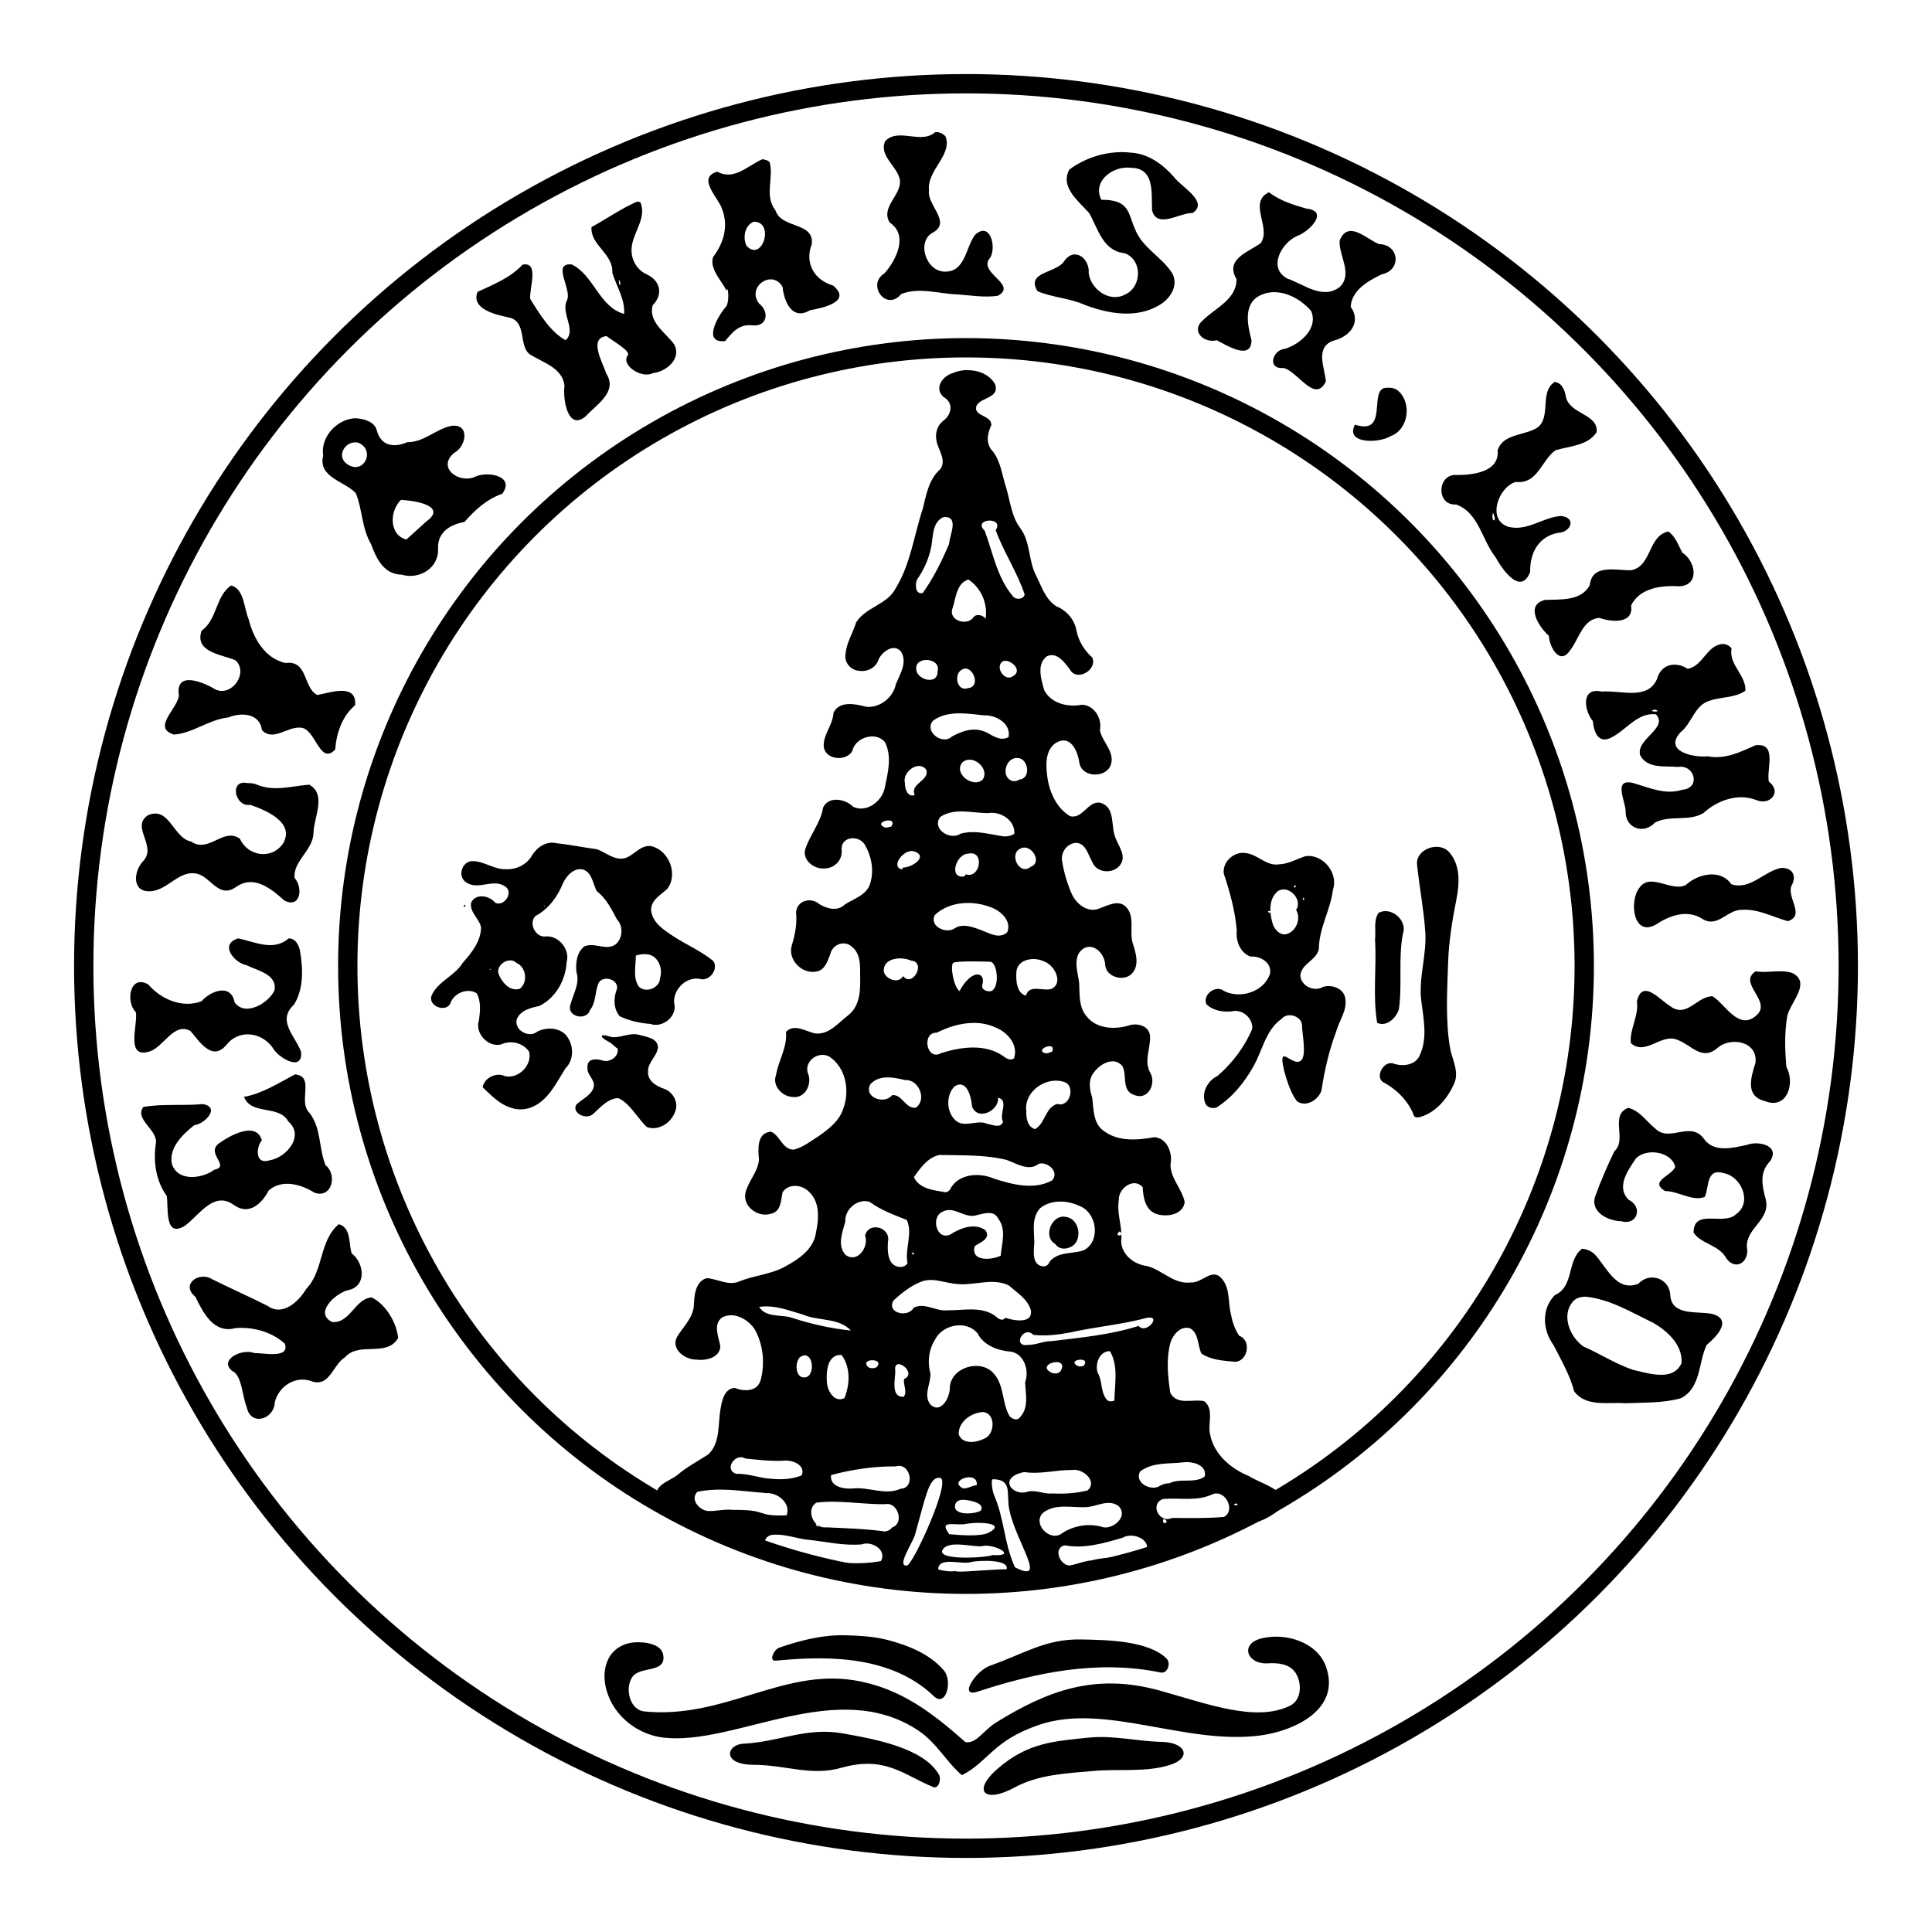 <?xml version="1.0" encoding="UTF-8" standalone="no"?>
<!-- Created with Inkscape (http://www.inkscape.org/) -->
<svg xmlns:inkscape="http://www.inkscape.org/namespaces/inkscape" xmlns:rdf="http://www.w3.org/1999/02/22-rdf-syntax-ns#" xmlns="http://www.w3.org/2000/svg" sodipodi:docname="Logo_of_Kelly_&amp;_Walsh,_Limited2.svg" height="1500" width="1500" version="1.1" xmlns:cc="http://creativecommons.org/ns#" xmlns:dc="http://purl.org/dc/elements/1.1/" inkscape:version="0.91 r13725" viewBox="0 0 1500 1500" xmlns:sodipodi="http://sodipodi.sourceforge.net/DTD/sodipodi-0.dtd">
	<sodipodi:namedview bordercolor="#666666" inkscape:pageshadow="2" guidetolerance="10" pagecolor="#ffffff" gridtolerance="10" inkscape:window-maximized="1" inkscape:zoom="0.62933333" objecttolerance="10" borderopacity="1" inkscape:current-layer="svg2" inkscape:cx="930.45595" inkscape:guide-bbox="true" inkscape:cy="718.55488" inkscape:window-y="-9" inkscape:window-x="-9" inkscape:window-width="1920" showgrid="true" inkscape:pageopacity="0" inkscape:window-height="1001" showguides="true">
		<inkscape:grid type="xygrid"/>
		<sodipodi:guide position="750,1580" inkscape:color="rgb(0,0,255)" inkscape:label="" orientation="1,0"/>
		<sodipodi:guide position="980,750" inkscape:color="rgb(0,0,255)" inkscape:label="" orientation="0,1"/>
	</sodipodi:namedview>
	<title>Logo Of Kelly &amp; Walsh, Limited</title>
	<path inkscape:connector-curvature="0" d="m726.1 102.6c-11.2 9.772-28.08-3.678-38.75 6.804-5.395 11.35 9.273 19.55 11.26 30.06 1.824 11.97-15.22 20.99-7.875 33.32 14.8 9.743 5.117 29.06-3.995 39.4-14.25 8.759 1.433 30.1 12.97 16.09 14.08-5.528 29.24-0.149 43.77 0.314 10.39 0.701 21.1 2.628 31.38 1.017 15.66-8.891-16.54-17.96-6.04-29.58 5.059-8.702-0.323-28.59-11.88-17.58-7.193 9.645-7.485 28.69-23.2 28.43-14.73 0.291-22.87-23.82-8.86-30.64 13.68-8.074-5.473-21.42-3.61-32.39-1.828-15.54 18.39-27.47 12.85-41.89-1.953-2.282-5.004-3.653-8.021-3.359zm144.5 15.51c-14.43 0.138-28.76 4.949-40.36 13.52-7.498 13.64 7.457 24.86 15.47 33.87 6.96 12.52 10.67 29.4 27.51 31.09 13.9 5.193 13.38 25.98 0.564 31.96-12.12 6.726-26.7-3.687-28.52-16.35 0.976-11.3-10.88-20.98-19-9.502-5.625 9.377-30.24 8.212-20.72 23.38 11.39 4.936 24.86 5.3 36.51 10.59 18.33 6.91 40.17 10.91 57.93 0.271 8.446-4.737 15.51-15.4 9.994-24.96-8.132-12.79-23.18-19.5-28.83-34.33-5.351-11.66-3.794-22.74-26.09-22.54-7.39-14.67 9.577-26.71 22.97-24.81 19.04 0.084 15.69 20.43 16.46 33.33 4.293 14.21 21.34 1.456 31.46 1.745 13.07-8.699-9.158-20.45-14.46-27.95-8.801-9.907-19.9-18.17-33.61-18.92-2.409-0.285-4.835-0.421-7.261-0.412zm-278.8 5.535c-11.31 5.016-21.93 16.8-34.91 9.641-16.27 4.731 0.916 20.22 3.675 28.81 5.281 13.59 1.212 26.61-6.845 37.38-3.759 9.89 9.937 22.19 10.04 26.4 1.68-6.186 3.092 10.38-0.837 13.1-5.836 7.03-17.68 27.67 0.074 25.86 5.314-6.49 10.51-13.21 20.66-12.28 12.09 1.581 14.01-10.48 5.7-16.87-10.02-13 10.21-26.92 18.2-13.01 1.196 11.42 7.374 26.48 21.28 18.2 9.761-1.708 32.98-6.614 18.04-19.15-14.59-4.183-22.37-17.49-16.62-32.05 2.103-17.66-23.34-11.76-28.19-26.3-8.933-11.42-1.052-25.7-4.567-37.52-1.488-1.511-3.685-2-5.707-2.21zm393.4 25.6c-16.66 8.123 2.353 27.83-6.516 39.63-9.714 6.947-27.83 12.4-18.66 27.81 0.253 15.52-16.3 22.41-25.85 31.72-10.2 8.443 0.533 18.38 10.59 15.76 7.517 3.986 27.01 16.21 26.89-0.186-3.181-11.84-6.681-28.69 7.368-34.96 13.69-6.239 29.9 1.796 38.94 12.42 5.746 13.48-8.371 25.59-20.13 29.33-9.849 0.646-14.39 16.07-1.5 14.9 10.94 1.992 24.58 28.2 33.07 10.44-0.907-10.94-8.87-26.85 6.332-31.74 12.61-3.19 21.27-14.3 12.96-26.16 0.625-12.95 13.72-20.23 24.1-25.21 15.46-3.177 13.8-23.1-2.096-23.48-9.579-3.676-23.98-19.25-30.61-2.756-0.841 11.65 10.62 25.87 0.032 36.08-13.17 10.15-27.99-2.21-40.72-6.617-15.56-8.336-4.127-28.38 8.363-33.31 8.607-3.239 24.51-18.94 6.588-20.94-10.18-2.958-20.68-6.091-29.15-12.74zm-490.5 7.225c-12.24 5.346-24.64 14-35.44 19.81-1.181 14.05 17.13 20.69 16.14 35.52 3.215 10.57 10.03 20.51 9.153 31.95-19.5-5.53-23.28-29.94-40.66-38.44-15.69-1.478-0.036 18.77-3.504 27.44-5.585 10.12 7.631 23.38-1.224 31.37-11.5-6.061-20.49-20.64-27.51-32.08-0.901-7.954 7.369-29.2-5.935-26.58-9.488 10.41-23.54 15.75-34.97 21.17-5.226 13.48 14.36 17.68 23.94 19.78 14.82 2.77 7.59 22.03 16.71 28.74 10.09 6.333 25.45 10.45 26.88 24.4-1.437 9.794 2.384 35.56 16.48 23.64 8.317-9.179 24.97-18.69 16-33.11-2.724-8.374-14.17-27.64 0.162-29.14 5.068 3.984 18.09 11.14 16.71 14.6-6.393 7.686 10.58 18.82 19.33 14.14 10.34-1.125 22.48-11.19 16.48-22.3-6.64-9.204-20.18-17.2-16.74-30.33 8.735-8.735 5.836-19.71-5.425-24.45-8.679-4.456-12.59-14.33-10.34-23.61 2.274-10.55 11.01-20.85 6.252-32zm90.6 15.65c16.45-0.007 6.531 31.82-5.612 18.82-3.242-6.206-1.557-16.17 5.612-18.82zm-104.8 44.9c2.708 4.169-0.191 7.213 0 0zm726.5 79.52c-12.98 8.526-0.753 30.51-16.31 37.04-9.596 4.461-24.12 4.097-27.95 15.99 1.603 16.81-18.75 19.15-31.27 19.25-15.69-1.748-16.94 23.97-0.849 22.87 17.6 6.484 19.85 27.49 30.39 40.71 5.112 9.407 19.63 30.56 27.01 11.69-0.347-14.31 6.172-27.47 21.65-30.4 10.18-0.374 14.33-11.82 2.451-13.07-14.06 0.746-26.4 12.23-41.05 8.364-16.83-5.292-7.919-30.69 5.695-34.83 17.23 1.987 19.75-16.73 30.97-24.58 10.9-3.277 25.02-3.502 31.87-13.98 1.634-14.76-22.1-13.66-24.07-28.7-0.921-4.584-3.182-9.806-8.546-10.34zm-129.8 4.537c-15.99-1.06 2.23 37.63-25.23 28.61-7.888 15.14 18.74 14.51 27.47 9.024 14.36-5.081 16.95-26.24 5.743-35.6-2.281-1.658-5.186-2.328-7.974-2.036zm-801.8 23.64c-14.11 0.954-26.59 14.57-24.51 28.91-4.185 17.27 17.11 19.97 25.38 29.34 5.195 12.77 4.585 27.24 11.8 39.46 4.108 11.36 10.07 23.58 23.82 23.74 13.54 4.1 28.96-5.092 28.2-20.13-0.572-12.91 9.63-18.87 20.52-20.79 8.372-9.648 17.51-17.76 29.35-21.88 10.07-13.85-10.97-17.61-20.58-13.45-12.21 6.265-30.72-6.522-16.85-18.22 9.861-5.232 12.47-23.47-2.553-20.95-11.9 2.606-21.02 12.73-33.78 12.57-10.13 4.363-20.46 3.328-23.77-9.498-1.706-6.626-10.58-8.981-17.02-9.105zm2.697 18.98c14 5.588 4.152 26.1-9.048 16.3-8.188-6.142-0.768-18.52 9.048-16.3zm52.86 61.19-15.43 13.99c-13.23-3.284-13.46-21.6-4.284-30.76 16.23 0.911 34.69 6.074 19.71 16.77zm828.1-6.819c4.124 7.754-1.834 8.112 0 0zm136.3 14.58c-15.93 3.179-12.83 27.02-28.86 30.06-11.44 0.412-30.26-5.35-32.2 11.5-6.556 12.68-22.81 11.04-34.84 11.57-15.98 4.089-4.085 21.62 3.059 27.84 0.509 8.966 8.617 23.57 16.73 10.98 6.81-8.719 9.422-23.82 22.56-24.89 8.938 3.266 26.76 5.107 24.58-9.654 6.625-13.65 23.78-15.76 37.3-14.85 16.4-0.69 12.68-19.91 2.442-26.11-3.058-5.764-5.21-12.5-10.77-16.44zm-1116 41.9c-12.09 8.401-10.73 26.66-22.86 35.12-5.85 17.07 16.64 18.55 26.47 23.06 10.1 9.711-2.81 28.19-15.42 22.69-9.091-5.557-31.51-15.26-28.68 4.271-0.378 10.11-21.32 25.15-3.883 30.62 14.81-1.002 27.03-11.61 41.96-13.23 10.29-4.077 24.61-3.565 26.42 9.734 8.491 9.135 19.53-2.575 29.42-1.887 12.23-0.473 15.13 29.91 27.46 17.03 0.951-12.8 5.432-26.02 15.48-34.46 1.335-17.62-19.83-9.495-29.39-7.9-11.15-5.643-7.08-27.24-24.71-24.84-16.1-3.645-24.87-19.16-28.58-34.04-3.666-8.226-3.306-23.57-13.69-26.18zm1158 45.44c-12.39 0.968-15.23 17.36-27.07 19.25-9.06-5.853-20.56-4.028-23.82 7.984-7.387 16.91-28.68 8.391-42.87 9.727-16.22-3.728-13.87 14.46-6.951 22.85 0.73 7.995 4.035 18.25 14.33 12.82 11.63-5.69 20.24-19.59 34.63-18.05 10.11 10.67-15.4 19.06-12.27 31.58 5.375 10.93 19.43 8.371 29.49 9.297 12.95-2.097 17.93 16.5 3.195 17.74-13.25 4.292-26.13-1.918-38.64-5.407-15.1-3.243-5.323 14.3-5.247 22.06-0.289 13.26 14.03 18.36 22.81 8.765 11.7-6.051 26.23-0.548 37.53-7.315 10.93-10 27.04-15.75 41.4-10.02 10.35 4.27 19.88-6.523 9.483-14.38-2.128-9.424 6.936-30.4-10.34-28.29-11.83 5.244-23.66 11.21-37.11 8.607-11.17 1.1-34.52-3.847-21.22-18.61 9.12-7.159 10.93-21.5 23.15-24.71 8.957-3.048 19.31-1.9 27.28-7.645 0.663-12.1-13.18-20.29-10.71-32.68-1.544-2.286-4.312-3.686-7.067-3.589zm-52.3 50.89c6.865 2.464-8.262 1.703 0 0zm-1093 57.1c-14.33-3.072-9.755 18.84 2.224 16.89 12.27 4.218 35.09 13.74 25.39 30.17-9.208 12.88-27.45 9.506-33.48-3.947-12.94-8.888-24.09 11.61-37.66 2.348-14.2-2.826-16.69-27.29-33.33-20.69-14.25 8.814 6.996 24.12-3.991 35.72-7.6 7.867-9.148 24.63 5.903 23.46 13.7-0.929 22.31-17.45 36.81-13.31 10.45 3.406 16.21 18.99 29.2 10.14 13.92-10.05 27.58 1.353 37.81 10.54 12.64 6.084 14.36-10.43 7.797-17.62-1.394-12.98 13.96-21.25 14.64-34.55 0.034-12.05 10.57-30.38-3.277-37.92-13.12 0.996-27.22 5.516-40.33 0.102-2.427-1.177-5.071-1.317-7.725-1.345zm1191 65.82c-13.49 2.513-24.1 17.54-38.86 12.73-8.346-12.17-25.83-8.121-35.28 0.521-11.1 5.857-27.51-9.99-36.02 2.138-8.06 9.895-5.167 38.05 12.16 28.97 11.04-7.292 24.85-12.62 37.12-4.46 11.65 6.754 19.12-7.7 30.36-7.318 12.51-0.837 23.9 5.612 35.51 8.819 14.51-4.623-2.36-19.51 3.5-28.75 3.224-7.337-0.336-12.68-8.49-12.65zm-1159 54.8c-11.9 10.43-26.74 2.332-39.21-0.03-14.61 4.456-3.41 18.72 6.493 20.79 8.421 4.227 23.93 6.952 21.81 19.41-4.34 10.05-23.08 21.01-31.08 9.303-2.747-14.88-18.64-8.686-25.56-0.741-14.7 5.716-31.52-1.434-41.29-12.92-14.53-8.476-17.92 13.55-9.68 21.53 1.479 10.22-8.485 36.9 11.16 30.22 10.72-3.949 18.58-22.79 31.21-15.67 7.027 8.155 16.62 23.79 27.71 10.96 9.646-12.55 27.26-10.29 36.04 1.916 3.977 7.672 23.58 19.47 22.11 3.353-4.278-12.17-19.14-24.09-5.604-36.63 7.836-12.28 7.087-28.49 4.674-42.34-1.148-4.458-3.453-9.246-8.799-9.16zm1139 25.53c-14.16 9.237 12.68 22.9 0.937 33.93-13.92 12.97-24.47-8.493-34.36-14.57-12.08-0.22-20.13 17.65-33.11 7.515-8.133-4.917-21.24-21.33-25.64-3.724 1.691 11.68-5.964 21.92-4.658 32.64 11.15 10.16 23.73-8.007 36.17-2.572 10.74 3.902 18.92 16.6 30.8 6.456 10.49-9.292 31.97-5.3 29.7 11.5-3.334 10.8-8.286 25.67 7.265 29.56 17.44 7.014 23.7-13.96 16.8-26.48-1.211-13.02-1.546-26.49 0.654-39.47 2.197-10.56 19.2-26.07 3.693-33.59-9.214-2.859-18.9 0.394-28.26-1.199zm-1134 80c-12.75 6.717-25.21 14.85-39.62 17.48 5.726 14.63 27.21 5.802 34.42 19.11 12.83 11.17-1.432 28-14.52 30.14-11.53 3.718-10.56-10.07-6.033-15.57-4.5-15.28-25.26-3.47-33.67 2.692-9.71 7.841 9.448 17.42-3.136 20.16-9.725 7.178-28.98 9.527-33.15-4.887-2.127-12.53 8.589-22.57 17.49-29.68 7.79-0.712 20.73-13.83 6.782-16.37-15.38 1.443-31.37-0.415-46.37 2.246-7.242 9.892 12.18 17.98 9.67 29-1.96 13.73 0.183 28.59 8.522 39.99 1.512 9.157-2.042 33.29 14.2 23.18 10.97-8.038 22.36-27.41 37.88-16.12 11.66 8.537 21.78-0.986 27.02-11.1 10.04-9.124 25.02-5.07 35.28 1.438 13.64 5.369 18.48-13.65 8.936-21.17-5.405-13.34-3.239-29.09-12.68-40.88-8.871-8.679 4.645-28.14-11.02-29.65zm1035 26.01c-14.64 5.843-0.472 24.7-10.67 33.69-5.488 11.37-10.57 23.04-14.83 34.93-4.156 12.25 9.972 19.19 20.14 19.4 12.68 3.571 17-11.32 5.84-16.57-10.16-10.15-0.431-23.19 5.652-32.28 8.438-8.286 27.64-5.097 30.45 6.551-2.629 7.198-20.57 11.05-7.918 18.87 10.4-0.022 21.42 8.411 30.87 4.516 3.608-8.005 0.814-22.63 15.01-18.36 13.58 2.768 22.05 22.87 9.283 31.81-9.572 9.278-33.01-4.907-32.99 14.26 5.747 9.036 19.94 9.387 25.58 20.29 7.871 9.964 17.99 1.796 15.8-8.971-0.749-15.27 18.95-21.14 14.52-37.55-2.805-10.65-4.924-20.38 3.551-29.25 8.107-12.3-9.494-16.01-18.12-12.57-10.85 2.33-25.4 6.17-33.14-4.502-10.28-14.54-26.49 2.491-37.42-7.74-7.146-5.516-12.29-14.37-21.61-16.54zm-1001 90.3c-15.34 12.76-11.66 36.12-25.24 50.17-5.867 9.875-18.34 21.71-30.07 13.26-14.16-7.156-28.78-13.57-42.88-20.63-10.31-6.525-24.96 4.019-13.21 13.52 6.126 12.5 14.25 28.97 31.28 24.36 13.71-1.07 28.18 2.955 38.16 12.1 4.276 11.81-16.4 7.184-23.72 7.278-9.22-3.814-27.66 5.14-17.24 13.81 7.807 3.361 7.792 19.44 11.41 28.13 2.917 15.14 21.29 9.69 21.76-3.586 3.054-12.96 16.86-21.51 29.62-16.09 13.44 3.516 15.66-13.44 24.89-18.96 11.11-12.56 32.06 0.29 41.26-14.85-0.912-11.66-9.499-26.32-20.47-31.64-13.09 0.886-16.68 20.33-30.78 19.09-14.05-6.935 2.176-21.74 11.71-24.58 15.35-2.491 13.6-20.93 3.498-28.75-2.511-7.654-0.11-19.68-9.974-22.63zm965.2 19.09c-11.94 9.027-5.761 29.2-21.16 36.04-10.49 10.89-9.428 27.14-0.964 38.73 5.938 11.66 12.7 23.11 16.01 35.89 9.161 12.45 26.46 8.231 39.78 9.292 14.32-0.651 29.12 0.01 42.98-3.85 15.84-7.831 13.66-28.15 20.18-41.45 7.245-6.03 20.32-19.31 4.748-23.92-11.19-2.71-31.33 1.998-33.04-14.17-0.12-13.49-15.99-19.04-24.78-9.361-17.67 6.736-24.88-13.97-34.57-23.58-2.634-2.034-5.824-3.466-9.185-3.615zm2.848 37.2c19.03 1.961 35.71 12.3 52.62 20.38 11.12 6.53 22.76 17.18 21.84 31.24-6.658 14.52-25.74 7.87-37.7 5.186-13.48-4.478-25.39-12.43-38.37-18.06-10.9-7.482-18.04-25.3-7.36-35.9 2.428-2.193 5.818-2.742 8.963-2.844z"/>
	<circle cy="750" cx="750" r="480" style="stroke:#000;stroke-width:15;fill:none"/>
	<circle cy="750" cx="750" r="685" style="stroke:#000;stroke-width:15;fill:none"/>
	<path inkscape:connector-curvature="0" d="m774.8 1373c23.33-20.15 43.83-21.15 70.55-23.92 18.95-1.962 37.78 2.926 56.85 3.331 18.28 0.388 23.52 12.38 6.045 17.92-18.39 5.834-39.76 2.918-58.88 4.606-22.24 1.964-43.16 2.808-61.81 12.94-22.98 12.48-33.35 2.9-12.76-14.88zm-189.7-2.811c-25.07-0.119-20.91-15.68-8.198-16.35 28.68-1.502 49.04-13.08 77.46-8.029 23.33 4.146 62.68 10.95 74.63 32.01 2.126 3.748-0.378 11.3-4.423 9.649-22.95-9.353-37.31-24.64-71.38-14.95-23.44 6.661-42.76-2.21-68.09-2.33zm128.3-26.34c-63.3-42.58-141.9 11.59-198.1 5.248-16.64-1.877-32.27-12-40.34-26.87-5.702-10.51-8.077-23.97-2.271-34.91 3.842-7.239 11.64-11.63 19.73-12.18 8.445-0.576 21.03 1.146 22.49 9.676 2.568 14.96-18.6 8.078-24.32 17.73-5.701 9.612-1.034 25.17 9.639 26.22 61.61 6.097 106.7-33.17 162.8-24.21 36.28 5.8 61.74 26.11 86.58 48.06 8.808 1.167 13.57-8.975 23.86-15.33 39.66-24.5 76.66-38.72 127.1-24.68 37.63 10.48 74.86 24.76 101.2 11.6 8.816-4.399 9.23-17.48 4.147-25.33-4.518-6.979-13.36-7.97-21.71-7.466-15.86 0.959-22.11-15.11-4.594-19.4 18.91-4.624 43.13 3.093 49.84 21.86 12.06 33.71-25.19 50.18-51.08 53.56-57.93 7.564-120.6-25.63-171.7-8.236-35.77 12.18-38.94 28.26-59.8 39.08-11.56-9.626-19.45-24.95-33.55-34.44zm11.65-26.94c-35.95-34.55-91.79-30.38-123-27.57-5.082 0.459-1.638-8.487 3.108-10.14 16.97-5.901 34.47-10.18 52.3-9.561 10.67 0.372 21.49 0.956 31.85 3.668 16.04 4.195 32.59 10.91 43.37 23.41 7.225 8.377 1.751 29.26-7.688 20.19zm43.45-23.62c26.15-9.122 43.14-20.88 70.4-20.43 22.09 0.364 52.62 1.17 66.66 14.66 4.023 3.868 0.682 12.05-4.239 11.04-49.85-10.24-98.06 0.35-142.3 14.82-15.26 4.986-1.501-16.25 9.524-20.09z"/>
	<path sodipodi:nodetypes="ccccccccccccccccccccccccccccccccccccccccccccccccccccccccccccccccccccccccccccccccccccccccccccccccccccccccccccccccccccccccccccccccccccccccccccccccccccccccccccccccccccccccccccccccccccccccccccccccccccccccccccccccccccccccccccccccccccccccccccccccccccccccccccccccccccccccccccccccccccccccccccccccccccccccccccccccccccccccccccccccccccccccccccccccccccccccccccccccccccccccccccccccccccccccccccccccccccccccccccccccccccccccccccccccccccccccccccccccccccccccccccccccccccccccccccccccccccccccccccccccccccccccccccccccccccccccccccccccccccccccccccccccccccccccccccccccccccccccccsscscccccccccccccccccccccccccccc" inkscape:connector-curvature="0" d="m750.9 287.3c-3.905 0.058-7.787 0.862-11.23 2.378-7.94 2.326-14.77 11.84-7.031 18.61 8.152 4.617 6.164 13.91-0.608 18.62-4.648 3.838-6.093 9.905-4.886 15.59 1.382 7.112 7.994 14.83 2.834 21.85-8.877 7.724-10.82 19.73-13.5 30.51-6.861 20.62-9.44 42.97-21.04 61.8-6.426 12.88-23.39 14.62-30.75 26.61-2.574 8.26-7.578 15.97-8.26 24.77-1.023 6.448 4.211 12.5 10.73 12.79 6.511 0.955 13.22-2.669 15.07-9.092 2.954-5.955 11.64-12.37 17.23-5.925 5.322 8.279-0.634 17.48-3.903 25.3-1.969 10.24-12.21 18.56-22.85 17.67-8.403-2.197-20.96-5.057-25.64 4.741-0.321 9.27-8.026 16.65-7.55 26.07 1.15 10.32 17.23 11.95 22.17 3.625 2.066-10.65 18.34-15.78 25.36-7.016 5.79 11.28 2.16 24.36-0.248 36.03-2.336 10.08-14.06 19.01-24.37 14.18-5.944-6.14-19.12-8.683-23.39 0.598-1.801 11.49-9.789 20.63-13.52 31.44-3.351 8.078 5.32 15.87 13.17 15.82 8.005 0.575 15.15-5.366 14.83-13.65-1.577-11.07 12.94-12.99 17.95-4.743 5.04 8.532 7.111 19.3 4.46 28.95-2.09 9.722-12.54 12.7-19.98 17.38-5.498 5.594-13.87 3.364-19.8-0.277-6.453-5.624-17.35-2.889-18.1 6.289 0.935 8.728-0.726 17.25-3.245 25.65-3.449 10.78 7.392 22.36 18.44 20.51 7.295-0.764 9.433-8.523 11.61-14.22 1.782-6.962 10.83-10.37 16.39-5.205 6.816 5.168 6.615 14.08 6.573 21.73 0.221 10.94 0.399 23.88-9.087 31.42-7.682 5.765-14.78 15.3-25.55 14.28-7.377-1.357-16.45-8.116-22.96-1.211 1.239 11.79-5.863 22.17-7.719 33.49-3.105 8.284 4.653 16.67 12.92 17.03 9.33 1.192 14.63-8.91 12.41-16.97-4.833-9.633 6.85-19.32 15.98-14.43 12.95 8.462 16.1 26.45 10.97 40.23-2.917 9.562-11.11 15.89-18.99 21.44-6.189 3.904-12.24 8.8-19.41 10.6-9.042 0.119-10.73-11.11-17.8-13.95-11.18 0.894-10 13.76-9.338 21.74-0.729 9.619-8.33 16.68-10.46 25.73-2.411 10.34 9.472 19.23 19.14 16.43 8.678-1.541 8.278-10.39 9.631-16.71 4.396-7.168 15.11-6.19 20.42-0.628 9.034 8.226 7.715 21.63 5.43 32.39-1.98 12.58-13.46 20.16-23.89 25.8-10.93 6.077-23.7 6.743-35.18 11.38-8.631 3.992-17.29-1.938-25.74-2.413-9.144 2.899-9.568 14.19-9.944 22.09-1.053 9.316-8.305 15.78-12.9 23.37-5.254 9.347 5.898 17.87 14.71 17.81 7.344 0.969 18.29-1.259 18.82-10.23-1.145-7.236-6.087-17.13 1.498-22.58 9.143-4.66 19.85 1.413 25.07 9.101 6.639 11.67 8.138 26.12 4.887 39.04-2.452 9.82-12.96 9.591-20.48 6.632-8.02 0.721-9.746 10-10.85 16.4-2.144 11.86 0.102 26.08-9.475 35.24-8.112 5.184-16.73 9.79-24.12 16.05-5.774 4.73-20.16 8.271-14.69 18.19 58.55 43.3 132 59.15 204.9 67.72l-0.002 0.016c12.9 1.563 25.93 0.846 38.88 0.741 18.48 0.961 36.95-0.647 55.24-3.151 49.91-3.8 111.6-27.33 170.7-48.85 36.92-18.09-0.542-26.84-11.23-33.95-14.01-5.669-27.12-16.9-30.07-32.22-2.099-8.421 3.331-19.37-4.491-25.8-8.493-2.191-21.07 3.617-26.42-6.544-1.955-12.52-3.226-25.65-0.12-38.09 1.675-6.601 7.92-14.49 15.6-11.98 6.83 4.089 5.553 13.16 8.675 19.52 7.7 5.223 17.33 5.574 26.29 6.436 9.925-0.52 12.65-16.95 3.052-20.18-3.525-5.08-5.372-11.08-6.506-17.08-2.289-8.929-0.423-19.27-6.653-26.85-7.611-9.747-15.48 3.141-24.21 2.496-13.19 1.799-22.3-9.655-34.18-12.74-9.953-1.084-19.82-8.751-20.1-19.22 0.219-1.756 0.255-3.505 0.193-5.251-0.808 1.418-5.439 0.916-1.452-2.424 0.757 0.526 1.193 0.993 1.412 1.398-0.511-8.583-3.455-17.06-1.99-25.7-0.524-8.961 11.67-18.11 18.56-9.968 0.345 7.717 2.001 17.62 10.35 20.65 8.052 2.804 20.94 0.892 22.25-9.123-2-10.24-11.1-18.36-11.03-29.27 1.85-8.6-2.474-20.44-12.54-21.12-12.98 2.37-27.97 3.559-39.15-4.78-8.532-5.831-7.928-17-9.09-26.04-2.142-6.471-3.35-14.26 1.663-19.88 4.691-6.328 15.19-12.2 21.6-4.72 4.232 7.122-0.968 19.4 9.496 22.7 10.53 4.361 17.18-8.899 12.35-17.23-5.162-9.177 0.19-18.77-0.173-28.27-0.501-8.54-10.26-10.87-17.12-8.341-10.9 3.154-24.59 2.284-32.1-7.194-6.33-7.298-5.406-17.26-5.847-26.19-1.159-8.732-5.635-20.96 3.732-26.79 8.146-4.213 15.9 4.731 16.45 12.36 0.042 9.654 13.89 14.08 20.5 7.623 6.365-6.363 3.447-15.84 1.117-23.28-3.353-9.522 2.279-21.42-5.882-29.24-5.99-5.194-13.82-0.573-20.08 1.63-9.16 3.929-18.26-3.528-21.73-11.55-3.443-8.029-5.997-16.55-7.349-25.16-1.318-6.996 4.27-14.42 11.68-14.16 7.387 1.307 8.621 9.863 11.96 15.27 3.554 8.406 16.22 8.932 21.4 1.915 5.543-7.228-1.938-15.35-4.058-22.42-3.167-8.668 0.33-22.32-11.16-25.89-9.757-1.953-13.69 13.06-23.74 10.34-10.97-6.635-16.39-19.74-17.75-31.99-1.113-9.137-1.168-21.25 8.638-25.82 10.62-4.566 15.47 8.864 16.52 16.91 2.313 11.31 21.18 11.47 24.46 0.714 2.902-9.981-6.704-17.34-8.644-26.43 2.055-8.844-4.297-19.68-14.05-19.84-10.76 2.149-24.11-1.026-29.24-11.53-2.226-8.206-6.002-19.88 2.119-26.08 7.846-3.694 13.71 4.716 17.83 10.08 5.245 10.08 21.78 0.395 17.4-9.218-6.109-5.392-10.63-12.72-12.2-20.81-1.588-8.739-7.64-15.67-15.82-18.97-8.412-5.552-11.34-15.52-15.63-23.96-5.964-11.46-4.203-25.75-11.99-36.34-7.023-9.19-7.939-20.87-11.11-31.57-3.179-9.4-4.051-19.87-10.16-28.02-6.241-6.266-4.368-14.16-1.35-20.83-0.16-8.005-15-6.656-11.39-15.33 3.99-6.295 17.99-5.706 14.25-16.36-4.352-7.47-13.04-10.96-21.63-10.83zm119.7 670.1c0.02 0.342 0.029 0.684 0.041 1.026 0.156-0.275 0.182-0.613-0.041-1.026zm-136.8-556c10.85 0.252 3.335 14.32 3.088 20.81-5.583 13.32-12.08 26.34-20.42 38.2-6.151 1.298-5.955-6.753-4.534-10.39 5.691-7.959 9.606-17.16 11.33-26.77 1.2-7.7 0.835-18.32 9.429-21.83 0.389-0.021 0.758-0.028 1.108-0.02zm34.7 2.766c4.022 0.081 7.895 2.444 4.55 7.472 6.252 17.15 16.68 32.52 22.49 49.85l0.008 0.008c-0.771 4.039-6.71 4.383-9.022 1.55-12.38-14.44-15.54-33.66-22-50.92-5.336-5.211-0.582-8.049 3.977-7.957zm-16.66 45.74c9.928 6.486 15.24 18.99 13.37 30.56-1.649-2.82-7.101-4.176-9.218-1.446-4.546 7.189-19.17 3.159-16.72-5.943 3.004-8.065 2.726-19.85 12.57-23.17zm29.13 63.17c5.463 0.356 12.69 7.953 5.533 11.89-4.685 3.552-10.27-2.163-10.37-6.862 0.237-3.853 2.355-5.188 4.838-5.025zm-61.5-0.7c4.985 0.083 10.1 3.267 8.405 8.912 0.4 10.87-15.91 6.681-16.51-1.446-0.589-5.198 3.704-7.539 8.102-7.465zm30.45 6.696c6.554 0.526 11.11 14.4 1.54 15.22-7.69 2.756-10.72-8.639-6.247-13.13 1.576-1.625 3.195-2.214 4.707-2.092zm-3.784 34.78c6.016 0.107 12.12 0.985 17.89 1.539 9.239-0.413 21.17 6.437 18.99 16.89l-0.01 0.006c-6.341 3.453-12-1.052-17.05-3.628-9.472-4.536-18.7-1.345-26.94 3.227-7.452 6.918-21.73-4.067-14.65-12.3 6.463-4.743 14.03-5.881 21.77-5.744zm44.03 34.63c8.453 0.52 10.57 16.05 1.102 16.81l0-0.008c-1.546 1.253-3.728 1.537-5.612 0.978-8.644-3.15-5.063-17.63 3.674-17.79 0.286-0.015 0.563-0.014 0.836 0.003zm-37.09 1.333c7.147 0.279 14.35 8.805 9.86 15.54-7.598 6.806-23.18-4.99-15.59-13.61 1.735-1.436 3.733-2.003 5.733-1.925zm-39.47 4.894c2.009 0.034 3.944 0.864 5.472 2.785 3.233 8.451-13.05 10.95-8.846 19.74l-0.004 0.006c-5.662 2.153-7.807-5.132-7.646-9.287-1.683-6.28 4.999-13.34 11.02-13.25zm34.65 35.32c6.414 0.195 12.98 1.317 19.2 1.271 9.48-1.636 20.91 5.78 20.04 16.01l0.01 0c-2.351 1.656-5.303 2.241-8.147 2.083-11-1.584-22.23-5.151-33.39-2.19-8.221 5.746-22.84-3.602-15.99-12.89 5.596-3.748 11.86-4.479 18.27-4.284zm-58.15 6.961c2.367 0.101 4.068 1.396 1.945 4.719-1.542 0.323-3.052 0.908-4.658 0.837-7.017-2.581-1.231-5.724 2.712-5.556zm105.3 21.04c7.079 0.073 13.3 11.93 4.768 15.01l0-0.008-0.069 0.057-0.329 0.27c-8.614 6.334-16.7-10.62-7.415-14.57 1.006-0.531 2.034-0.76 3.045-0.75zm-87.72 2.686c0.77-0.019 1.53 0.09 2.258 0.354 11.21 3.923-2.362 12.79-8.793 12.46l-0.375 0.771-0.561 0.678c-8.465-1.834 0.025-14.07 7.471-14.26zm46.22 1.799c10.4-0.049 6.598 19.87-4.056 16.32l-0.665 1.042-0.926 0.652c-12.13 1.333-5.643-17.68 3.374-17.73 0.822-0.194 1.579-0.285 2.273-0.288zm-1.478 38.55c5.842 0.123 11.7 1.324 17.01 3.389 7.565 2.755 15.94 10.34 12.73 19.09l-0.836 0.905c-6.334 4.731-13.92-0.362-20.22-2.527-6.071-2.282-13.81-5.093-19.72-1.249-6.639 4.755-20.14-1.411-15.59-10.23 7.181-6.782 16.89-9.574 26.63-9.369zm49.62 43.52c2.852-0.046 5.72 0.538 8.074 1.694 8.383 2.423 16.23 17.1 5.85 21.65-6.411 1.709-16.89-3.945-19.43 5.06-7.435-1.912-7.807-12.07-7.418-18.31 0.456-6.827 6.651-9.985 12.93-10.09zm-103.1-0.48c3.066 0.013 6.137 0.643 8.51 1.733 11.76 1.007 1.271 21.22-6.342 12.03-3.5 6.22-13.26 2.545-14.89-3.272-0.755-7.573 5.971-10.53 12.72-10.5zm69.84 2.6c5.465 0.259 7.622 19.1 1.201 22.59-2.136 1.166-8.484-0.326-7.3-4.562 2.936-10.5-8.243-12.8-17.72 4.709-4.659-3.25-7.375-19.85-4.93-21.78 1.692-1.85 26.26-1.084 28.75-0.966zm-12.93 47.47c5.924-0.025 11.8 1.067 17.32 3.674 9.169 3.576 17.72 13.7 14.06 23.87l0.004 0c-3.032 2.099-6.267-0.116-8.654-2.012-14.16-9.525-32.52-6.905-47.88-2.08-11.4 6.522-15.46-16.26-3.392-15.85 8.672-4.408 18.67-7.554 28.55-7.597zm58.99 18.05c1.945-0.004 3.316 1.108 2.018 4.284-1.598 0.481-3.128 1.274-4.827 1.352-6.705-1.552-0.903-5.628 2.81-5.636zm-124.5 24.29c4.204 0.142 8.505 1.095 12.33 2.063 10.53-0.885 17.27 15.05 8.459 21.35l0-0.004c-7.987 1.491-10.65-10.66-18.51-9.632-6.145 7.702-22.64 1.485-16.78-8.608 3.86-4.193 9.105-5.353 14.51-5.172zm130.3 2.518c1.815 0.07 3.626 0.377 5.388 0.946 9.479 2.888 4.583 20.25-5.131 17.09-9.503 2.725-9.221 15.12-17.3 19.58l-0.002-0c-5.962-1.689-6.918-8.652-6.806-13.86-1.783-13.2 11.14-24.25 23.86-23.76zm-65.94 20.04c4.28 11.52 21.17 3.318 20.18-6.885 8.743 2.291 0.433 13.05 3.895 18.71l-0.002 0.002c-1.814 5.351-7.965 2.371-11.86 1.795-8.688-4.175-19.09 4.384-26.23-4.036-5.955-6.707-6.03-18.6 0.309-25.09 9.48-6.238 13.11 7.877 13.71 15.5zm-5.77 37.92c10.91 0.261 21.81 0.979 32.42 3.513 8.002 2.814 17.45 9.276 25.19 3.051 7.044-1.965 16.24 6.594 10.25 12.94-14.06 7.638-30.68 3.189-44.96-1.377-10.99-4.818-26.74-4.084-33.53 7.062l-0.014-0.002c-0.596 1.778-2.191 3.265-4.107 3.503-8.914-1.552-20.42-2.455-24.67-11.78 5.094-7.058 10.68-15.26 19.83-17.18 6.498 0.12 13.05 0.113 19.59 0.27zm75.68 35.93c4.77 0.197 9.545 1.443 13.68 3.432 13.46 5.363 16.55 27.39 3.046 34.42-8.823 2.97-20.41 0.768-26.63 9.111l-0.006-0.006c-0.53 2.098-2.873 3.627-5.02 3.337-8.73-1.163-7.089-11.85-6.655-18.18-0.017-9.038-2.387-19.62 4.562-27.02 4.759-3.862 10.88-5.344 17.02-5.091zm-152.9-0.369c1.167 0.03 2.343 0.222 3.506 0.6 8.67 6.376 18.89 10.12 28.84 14.02 4.779 10.86-1.761 22.43 0.551 33.58-1.096 1.856-3.244 2.914-5.376 2.95-10.14-0.217-10.32-12.02-9.851-19.48 2.557-11.29-14.75-16.3-17.77-4.971 3.28 8.602-5.894 21.96-15.17 15-6.693-7.412-2.283-17.65-0.129-25.94-0.487-8.205 7.234-15.97 15.4-15.75zm65.44 6.911c6.393 0.12 12.63 5.41 19.17 4.419 6.101-1.132 15.1-5.188 18.68 2.275 6.581 8.361 2.702 19.3 1.936 28.78l-0.002-0.006c-7.011 3.43-23.35 4.818-20.23-7.303 3.514-2.879 13.04-5.533 8.428-12.46-8.337-5.995-19.5-1.775-27.24 3.275-10.7 5.08-15.61-13.43-6.161-17.61 1.825-1.029 3.629-1.4 5.42-1.367zm88.65 5.12c-9.951-0.178-15.94 16.08-6.41 21.29l-0.004-0c2.069 3.64 7.101 4.273 10.7 2.769 10.9-3.581 8.89-22.05-2.251-23.79-0.695-0.166-1.375-0.25-2.039-0.262zm-117.7 27.76c0.232 0.014 0.596 0.113 1.133 0.328 2.148 3.582-2.755-0.427-1.133-0.328zm14.96 21.42c6.506 0.123 13.12 2.619 19.61 3.099 13.53 1.56 27.85-5.152 40.71 1.221 6.194 5.553 14.22 10.39 16.87 18.74 2.262 11.36-13.24 8.566-19.82 6.263-2.227 3.438-5.986 0.231-8.005-1.583-10.84-7.58-24.73-3.979-37.04-4.184-8.838 0.964-17.34-6.32-25.91-2.088-4.444 8.219-21.49 4.308-15.76-5.581 6.138-5.558 12.81-10.94 20.56-14.16 2.893-1.339 5.828-1.774 8.785-1.718zm-127.1 20.52c9.447 0.279 18.63 3.799 27.63 6.436 12.01 5.082 27.42 2.163 37.07 12.3h0.01c-16.13-1.576-32.02-5.348-47.38-10.38-8.068-1.922-18.84 0.164-23.92-7.983 2.209-0.331 4.403-0.44 6.584-0.376zm296.5 8.655c8.519-0.097-3.316 13.15-8.363 6.49-21.85 6.925-44.83 9.069-67.5 11.8l-0.006-0c-6.188-0.157-11.9 2.979-18.09 2.902-13.1 2.335-4.03-15.63 3.81-7.746 9.443 1.084 18.96-0.06 28.25-1.792 19.84-4.508 40.24-6.12 59.92-11.45 0.757-0.135 1.417-0.201 1.984-0.208zm-147.4 6.035c5.264 0.017 10.42 1.973 13.94 6.273 4.796 9.437 15.9 13.47 25.96 14.19 10.35 1.854 14.28 14.87 10.93 23.75 0.355 9.044 3.07 19.82-3.982 27.14l-0.004-0c-1.949 2.994-6.2 1.429-8.059-0.789-6.193-10.4-3.912-24.23-12.58-33.43-10.26-11.35-32.94-4.466-33.85 11.14 0.372 7.343-6.893 21-15.03 13.26-5.726-7.198 0.28-16.04 0.011-24.02-2.462-8.784-1.416-18.67 3.592-26.41 3.448-6.994 11.38-11.11 19.08-11.09zm116.7 20.07c6.774 11.73 3.639 25.59 3.458 38.36-1.679 0.8-3.922 0.892-5.493-0.243-5.517-5.838-3.518-14.81-7.565-21.47-2.056-6.797 1.285-16.65 9.599-16.66zm-209.4 2.955c0.33 0 0.668 0 1.018 0.028 7.166 9.638 6.522 22.86 2.222 33.52l-0.006-0.01c-7.818 3.704-13.09-5.551-13.57-12.02-0.697-7.779 0.124-21.39 10.34-21.53zm186.8 3.656c2.699 0.08 4.964 1.469 2.099 4.775-1.48 0.577-3.181 0.659-4.68 0.096-5.076-2.917-0.888-4.975 2.581-4.872zm-214.4-3.378c6.137-0.195 7.702 12.9 2.219 16.58-9.116 3.652-10.56-10.29-6.082-14.97 1.434-1.092 2.726-1.583 3.863-1.619zm195.2 5.244c3.437-0.088 6.283 1.659 3.751 6.541-1.46 2.691-5.191 2.744-7.651 1.531-7.406-3.896-1.124-7.943 3.899-8.072zm-142.8-1.44c3.433-0.051 6.933 1.697 3.355 5.403-1.927 1.02-4.408 1.127-6.315-0.01-3.843-3.493-0.474-5.343 2.96-5.394zm20.78 3.076c4.471 0.299 11.59 8.178 4.046 11.51-1.065 4.337 2.856 10.09-0.414 13.78-10.16 0.625-6.5-13.45-6.459-19.87-0.689-4.136 0.795-5.564 2.827-5.427zm64.95 37.14c10.53 0.56 9.828 17.95 0.792 20.86l0.004 0c-5.894 3.042-16.6 4.356-19.33-3.522-0.431-9.712 9.531-16.7 18.54-17.33zm159.3 38.89c6.692 0.213 14.86 3.533 13.12 11.24-8.17 5.682-18.93 0.836-27.53 5.268l-0.006-0c-2.356-0.254-4.619 0.622-6.713 1.578-6.916 5.254-20.95-2.109-15.79-10.9 9.791-7.393 22.71-5.652 34.18-7.093 0.863-0.093 1.79-0.127 2.746-0.097zm-347.3-3.768c1.221-0.048 2.498 0.241 3.76 0.98 10.17 0.973 20.45 2.344 30.65 1.619 6.435-0.392 16.35 3.606 13.12 11.48l0-0.01c-7.454 3.03-15.71 3.438-23.65 2.627-9.154-0.43-18.02-4.244-27.11-3.808-8.293-2.524-3.367-12.64 3.228-12.9zm123.5 6.681c9.063 0.491 11.62 17.39 0.852 17.75-11.96 5.404-24.64-1.562-36.94-0.202-6.972 0.631-18.3-1.243-17.06-10.43 16.33-4.327 33.21-6.877 50.13-6.706 1.069-0.337 2.076-0.461 3.014-0.41zm135.5 3.048c7.983-0.107 18.14 9.343 10.48 16.03-8.971 2.267-18.3 2.783-27.52 2.332-6.724 0.726-13.18-3.333-19.7-1.158-11.28 3.385-22.74-11.21-1.96-15.45 12.41 1.962 24.72-1.768 37.14-1.602 0.507-0.096 1.03-0.145 1.562-0.152zm-81.5 5.816c3.463-0.03 6.566 1.621 5.935 6.15-3.703 0.135-6.881 2.808-10.65 2.43-7.829-3.815-1.053-8.529 4.718-8.579zm-23.41 0.379c0.261 0 0.529 0.019 0.802 0.055 9.462 1.237-20.96 67.56-25.63 68.09-8.419 0.945 4.429-17.59 6.222-23.86 7.937-27.83 10.5-44.31 18.61-44.27zm42 1.124c15.5 0.271 10.02 11.3 12.68 23.9 5.434 25.71 30.39 57.85 4.297 44.46-8.974-20.22-7.742-36.89-16.62-57.15-0.422-0.964-2.539-11.24-0.367-11.2zm173.9 11.04c8.027 0.441 13.61 13.56 5.519 18.21-13.41 1.196-26.89 0.913-40.34 0.786-9.923 4.746-17.83-10.89-6.986-14.71 12.69-1.076 26.26 2.079 38.25-3.632 1.214-0.516 2.412-0.71 3.559-0.647zm-383.3-2.932c11.26 0.21 22.55 1.879 33.74 2.702 8.752-0.421 19.03 8.138 15.31 17.28l-0.006-0c-25.44 0.789-12.49-4.506-41.8-4.267-6.626-0.856-13.06 1.268-19.55 0.821-6.629-0.838-13.57-9.015-7.865-14.85 6.686-1.422 13.42-1.821 20.17-1.695zm398.4 10.76c3.861 3.018-5.854 0.421 0 0zm-212.1-2.887c5.492 0.213 17.18 2.62 13.57 8.464-4.677 2.67-17.85 3.605-19.9-1.883-0.724-4.853 2.567-6.727 6.325-6.582zm113.6 2.42c2.523 0.102 4.945 0.832 7.159 2.687 7.281 7.476-3.609 17.47-11.89 16.26-10.68-3.418-22.86-1.613-32.14 4.584-9.057 7.187-23.25-7.022-15.05-15.64 9.882-8.076 23.37-3.7 34.98-4.708 5.36-0.593 11.39-3.417 16.94-3.193zm-214.3-0.93c13.4 0.08 26.82 2.171 40.23 1.893 9.749-1.869 14.9 14.96 5.155 18.12-1.218 1.799-3.342 2.778-5.448 3.096-15.16-2.092-30.46-2.537-45.72-3.224-2.349 0.315-4.506-0.339-6.307-1.579l0.248 0.872-0.072 0.2c-1.357-0.084-2.408-2.344-1.645-2.275-4.478-4.386-5.702-12.65 0.159-16.36 4.466-0.583 8.933-0.781 13.4-0.755zm-13.56 17.11c0.455 0.446 0.949 0.847 1.467 1.204l-0.061-0.21c-0.704-0.694-1.154-0.971-1.407-0.993zm270.3-3.672c0.485 0.061 1.16 0.603 2.023 1.983-3.083 3.786-3.756-2.194-2.023-1.983zm-154 3.804c10.04-1.945 32.21-0.72 17.55 6.842-6.357 3.278-23.37 1.748-30.46 1.13-8.823-11.63 4.682-6.378 12.92-7.972zm128.3 9.105c7.189 0.115 14.77 5.136 11.81 12.75-13.76 4.773-28.69 2.816-42.67 6.475l0.01 0c-5.649 0.461-10.98 2.809-16.44 3.948-7.793 0.389-13.72-13.38-4.395-15.69 15.24 2.914 30.53-1.594 45.04-5.883 1.902-1.135 4.253-1.64 6.65-1.601zm-274.1-0.774c7.69 0.319 15.23 3.089 22.9 3.916 13.99 1.432 27.95 4.881 42.07 3.622 7.557-2.996 19.84 4.449 14.86 12.94l-0 0.01c-16.98 3.232-34.63 1.56-51.35-2.332-7.906-1.457-16.03-4.549-24.04-3.738-8.534 3.959-21.73-10.36-9.784-14.19 1.793-0.242 3.576-0.298 5.351-0.225zm166.5 15.86c-5.128 2.109-43.58 4.419-38.82-4.041 4.356-7.738 22.28-2.273 30.39-2.836 8.479-2.641 29.27 8.026 8.425 6.877zm10.93 10.99c-13.25 0.076-39.85 3.021-39.83 1.293-1.968 0.94-11.41-0.189-13.36-1.316 0.631-10.34 19.47-2.987 25.85-5.688 7.455-1.34 29.47-1.941 27.33 5.711z"/>
	<path sodipodi:nodetypes="ccccccccssscccccccsssssssssssssscccccccccccccccccccccccccccccccccccccccccccccccccccccccccccccccccccccccccccccccccccccccccssccccccccccccccccccccccccccc" inkscape:connector-curvature="0" d="m502.2 875c-6.971-6.378-13.13-18.5-22.16-22.44-8.106 0.269-13.72 7.054-19.45 12.24-5.754 5.209-16.89-0.941-13.15-7.207 4.192-4.015 11.98-7.409 13.48-13.56 1.463-5.851-5.465-9.337-4.813-15.17-0.567-7.629 7.58-6.981 12.46-5.269 5.713 1.013 11.9-3.368 10.98-9.531-2.48-1.262-3.39-3.385-7.601-5.602-7.355-3.872-5.565-6.049 1.404-3.702 6.6 2.2 15.2-3.4 22.4-1.4 5.832 1.57 15.21 2.581 15.07 10.06-0.809 6.888-7.976 11.35-7.66 18.62-0.452 7.103 6.282 11.18 12.14 13.19 7.304 2.337 11.94 10.94 8.76 18.15-3.056 8.478-13 14.99-21.94 11.62zm595.6-8.77c-4.093-10.91-12.8-20.04-23.56-25.84-7.175-3.865-0.089-17.35 7.784-14.61 6.873 2.393 16.53 1.394 20.08-6.007 6.434-13.42 3.194-28.52 1.391-42.63-2.278-17.82 4.298-35.66 3.097-53.48-1.186-17.59-4.589-34.91-6.4-52.43-1.226-11.85 16.94-18.66 24.95-9.614 8.95 10.11 8.012 24.53 5.592 36.75-3.22 16.27-5.906 32.68-6.438 49.32-0.696 21.77-2.101 43.77 1.402 65.25 1.542 9.452 7.592 19.03 3.231 28.61-5.208 11.44-14.03 22.11-26.28 25.7-1.604 0.47-4.252 0.574-4.846-1.011v-0.008zm-701-6.191c-8.975-2.61-15.5-9.697-22.09-15.9 1.347-7.439 10.6-11.87 17.33-8.613 10.46 2.37 21.26-8.484 18.78-18.93-4.496-6.967-14.42-9.227-21.76-5.702-10.22 2.553-20.65-8.885-17.19-18.83 0.918-6.948 1.771-14.57-1.842-20.94-7.38-4.565-18.07 0.148-20.5 8.264-4.098 6.9-17.28 1.533-14.48-6.374 4.88-11.21 17.98-15.2 24.17-25.42 6.897-7.773 14.27-16.88 14.26-27.78-1.514-6.823-9.146-11.61-7.659-19.18 3.804-7.321 14.27-5.283 18.68 0.255 7.188 3.426 14.74-8.651 7.388-12.85-9.336-6.133-20.91 3.56-30.09-3.084-6.842-4.403-3.149-16.29 4.86-16.37 9.281-0.092 17.04 6.742 26.41 6.263 8.088 0.364 16.3-3.788 20.16-11.02 4.082-6.326 11.28-11.12 19.02-9.116 10.53 1.083 20.95 3.299 31.41 4.679 7.156 2.746 14.09 9.334 22.28 6.64 6.817-2.542 11.83-10.47 19.87-9.053 13.61 3.293 20.99 21.97 12.17 33.23-4.982 4.522-12.37 8.525-12.49 16.13 0.709 9.993 10.06 15.77 17.59 20.76 10.11 6.606 21.44 11.32 30.79 19.08 4.267 6.6-3.468 16.35-10.87 13.77-11.28-1.829-22.14 10.19-19.16 21.23 0.41 9.377-10.33 17.02-19.08 13.77-8.128-0.587-16.23-2.417-23.61-5.932-5.108-5.902-4.82-14.66-2.042-21.55 0.907-7.774-12.34-10.73-14.79-3.279-2.428 6.625-1.675 14.44-6.347 20.17-2.135 7.598-15.54 5.84-15.57-2.08 1.505-9.142 8.226-17.84 5.185-27.4-0.825-7.04 0.114-15.33 6.019-20.06 7.859-3.602 16.95 3.712 24.39-1.615 5.596-4.733 6.059-14.24 0.941-19.49-4.166-7.945-8.414-16.3-15.66-21.91-3.058-5.733-3.423-14.06-10.4-16.66-7.214-1.793-13.11 4.776-15.83 10.72-4.14 10.42-11.32 20.03-21.37 25.36-5.625 5.77 0.365 17.19 8.317 15.79 10.08-0.587 18.76 10.4 15.93 20.07-0.749 13.89-8.549 27.81-21.3 33.99-6.692 1.408-14.97 3.426-17.53 10.66-1.758 8.324 9.809 14.56 16.13 9.156 7.944-4.018 19.77-3.018 24.17 5.674 4.261 7.004 3.651 16.99-2.324 22.85-7.366 11.52-13.74 25.85-27.59 30.74-4.744 1.483-10 1.665-14.7-0.105zm6.779-92.38c6.468-5 5.022-16.71-2.467-19.98-5.526-5.617-16.62 1.384-13.92 8.789 2.636 6.271 8.72 13.64 16.39 11.19zm90.06-25.76c0.129 7.986-2.512 16.86 2.278 24.03 5.366 5.454 16.43 1.205 16.51-6.523 2.535-7.413-1.575-17.91-10.19-18.51-2.896-0.349-5.83 0.141-8.596 1.001zm-112.9 10.3c-1.545 0.88 1.016 1.148 0 0zm41.55-48.89c0.55 2.339 0.497-1.759 0 0zm513.4 153c-3.149-8.101 2.081-17.43 9.587-20.95 11.49-9.921 20.88-22.35 26.88-36.31 1.134-8.285-7.739-16.01-15.79-13.82-6.928 0.678-14.68-0.485-19.76-5.65-3.117-7.381 7.447-15.27 13.64-10.2 12.76 6.499 31.28 0.645 35.83-13.51 1.37-8.724-7.678-13.73-15.16-13.16-8.127-2.903-11.68-12.42-10.69-20.45-1.285-15.02-5.321-29.64-10.06-43.9-1.319-9.38 8.263-17.82 17.42-15.99 9.086 1.19 15.79 10.29 25.49 8.689 7.318-0.223 13.71-4.219 20.5-6.323 13.56-1.944 25.78 13.16 21.31 26.06-1.893 15.71-10.83 29.88-10.93 45.9-1.689 8.928-13.7 11.41-14.39 20.79 0.548 8.139 10.9 12.9 17.69 8.715 6.926-2.133 16.47 1.386 17.28 9.387 1.389 9.153-4.874 16.9-7.151 25.35-5.619 14.82-9.058 30.39-11.47 46.01-2.609 7.06-11.65 12.84-18.71 8.255-6.61-7.523-12.87-30.77-11.35-34.03 1.091-4.437 9.837 7.166 14.7 1.782 3.924-4.343 0.166-22.28 0.365-26.17 0.393-7.682-11.12-11.6-15.89-5.742-12.53 8.727-14.86 24.8-22.07 37.25-7.014 12.42-16.32 23.9-28.48 31.59-3.203 1.071-7.691-0.032-8.798-3.579zm63.25-131.1c7.511-2.158 11.39-12.07 7.335-18.75 5.499-8.091-5.928-19.98-14.18-14.55-7.502 6.233-6.438 17.31-3.879 25.69 1.536 4.314 5.676 8.879 10.72 7.615zm-13-18c-4.524 0.375 3.145 3.419 0 0zm25.5-9.42c1.674 4.025 1.114-3.403 0 0zm-6-8.643c2.662-3.65-2.908-0.51 0 0zm63.79 105c-3.585-21.35-0.285-43.02-1.67-64.5 0.881-6.912-1.378-14.56 2.652-20.8 9.625-5.548 22.93 5.863 18.96 16.22-3.671 19.42-0.274 39.32-3.14 58.82-2.216 6.574-9.407 13.55-16.8 10.27zm-707.8-91.1c-2.064 3.62-1.327-2.357 0 0z"/>
</svg>
